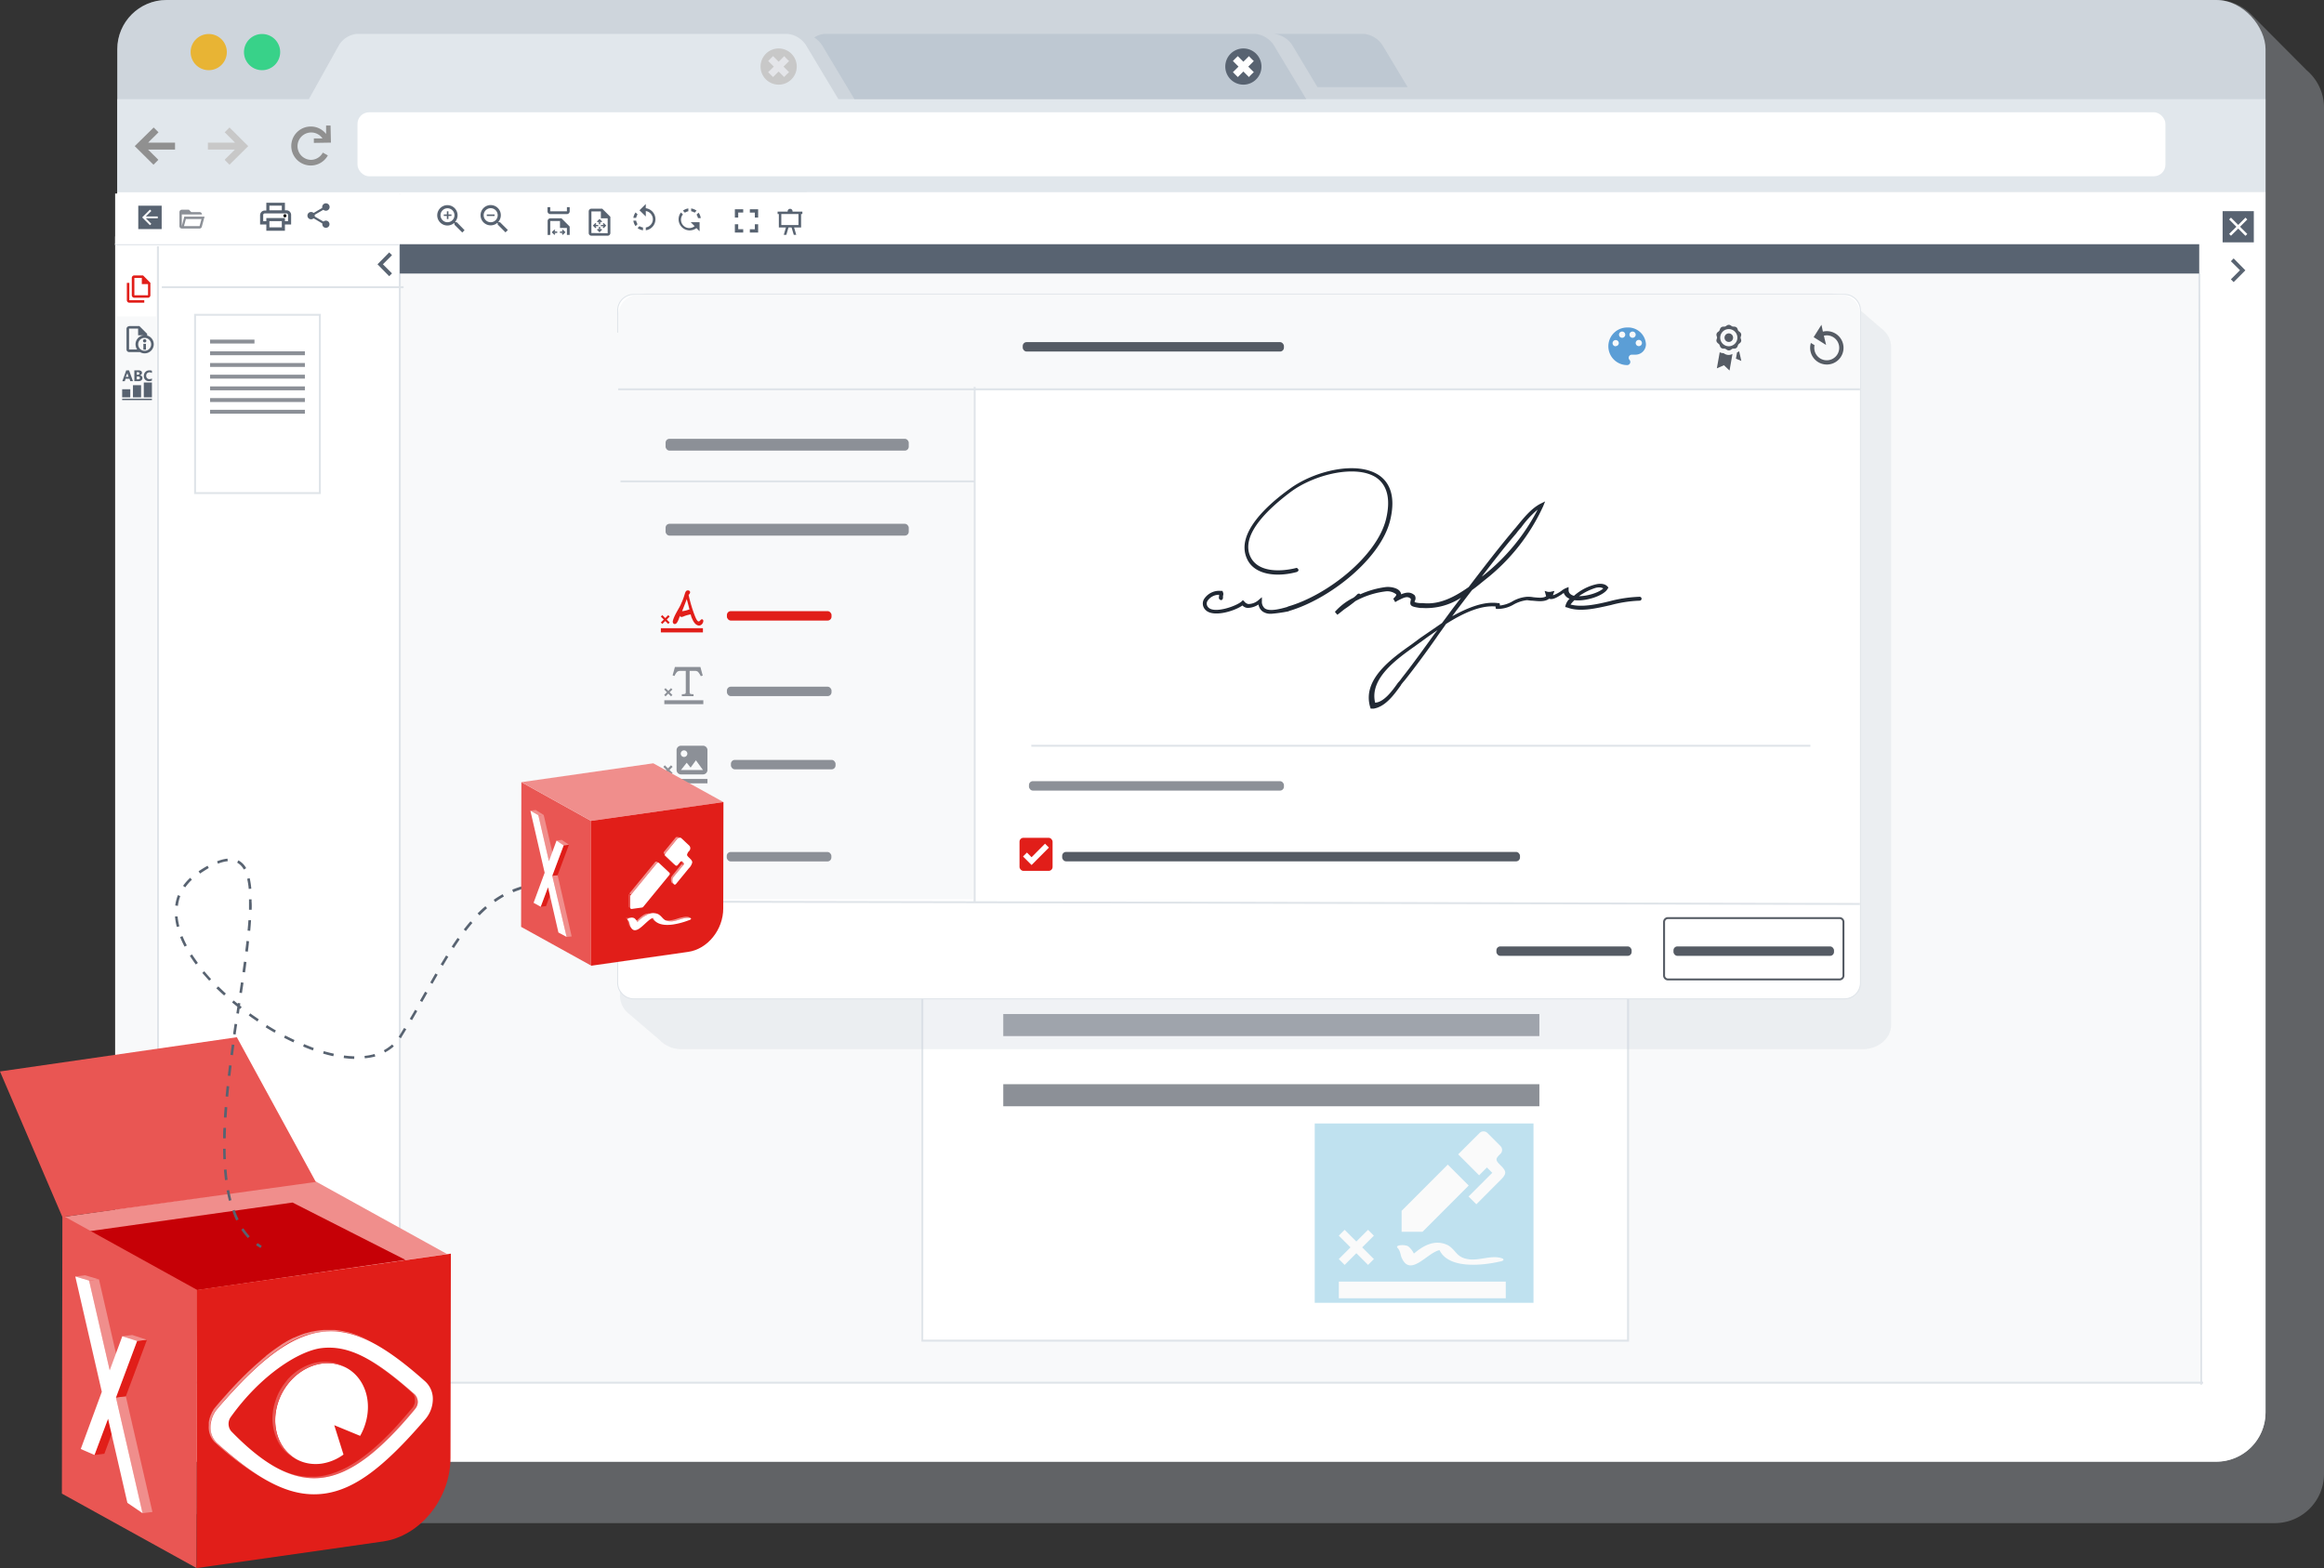 <svg xmlns="http://www.w3.org/2000/svg" xmlns:xlink="http://www.w3.org/1999/xlink" viewBox="0 0 596 402.2"><rect x="0" y="0" width="596" height="402.2" fill="#333333" stroke="none"/><defs><style>.cls-1{fill:none;}.cls-2{isolation:isolate;}.cls-3{opacity:0.3;mix-blend-mode:multiply;}.cls-4{fill:#ced5dc;}.cls-5{fill:#e1e7ec;}.cls-6{fill:#bec8d2;}.cls-7{fill:#909090;}.cls-8{fill:#c8c8c8;}.cls-9{fill:#e8b434;}.cls-10{fill:#38d289;}.cls-11{fill:#fff;}.cls-12{fill:#e4e5e9;}.cls-13{fill:#586371;}.cls-14{fill:#f8f9fa;}.cls-15{fill:#e11e19;}.cls-16{fill:#dfe4e9;}.cls-17{fill:#8c9097;}.cls-18{fill:#bfe1ef;}.cls-19{fill:#fafafa;}.cls-20{fill:#555b64;}.cls-21{fill:#5b9ed6;}.cls-22{fill:#212934;}.cls-23{fill:#f08e8c;}.cls-24{fill:#c60006;}.cls-25{fill:#e95653;}.cls-26{clip-path:url(#clip-path);}.cls-27{fill:#a3a3a3;}.cls-28{fill:#9e9e9e;}.cls-29{clip-path:url(#clip-path-2);}.cls-30{clip-path:url(#clip-path-3);}.cls-31{fill:#858585;}.cls-32{clip-path:url(#clip-path-4);}.cls-33{fill:#df1d18;}</style><clipPath id="clip-path"><path class="cls-1" d="M176.63,235.21l.47.26,0,0-.47-.25Z"></path></clipPath><clipPath id="clip-path-2"><path class="cls-1" d="M168.64,236.71l-.47-.26a2.75,2.75,0,0,1-1.23-1.29l.48.26A2.73,2.73,0,0,0,168.64,236.71Z"></path></clipPath><clipPath id="clip-path-3"><path class="cls-1" d="M174.44,220.65l.48.26.06,0-.47-.25A.18.18,0,0,0,174.44,220.65Z"></path></clipPath><clipPath id="clip-path-4"><path class="cls-1" d="M173.29,222l-.47-.26-.07-.05.47.26Z"></path></clipPath></defs><g class="cls-2"><g id="Layer_2" data-name="Layer 2"><g id="Inhalt"><g class="cls-3"><path class="cls-4" d="M591.54,18h0L577.32,3.7h0A12.6,12.6,0,0,0,568.38,0H42.71A12.63,12.63,0,0,0,30.08,12.63V363.08a12.58,12.58,0,0,0,3.54,8.75h0l.06.06.26.25,13.81,13.68.1.12c.06.07.11.15.17.21l0,0h0a12.6,12.6,0,0,0,9.67,4.52H583.37A12.63,12.63,0,0,0,596,378.07V27.62A12.59,12.59,0,0,0,591.54,18Z"></path></g><rect class="cls-4" x="30.08" width="550.93" height="374.88" rx="12.63"></rect><path class="cls-5" d="M215,25.43,206.77,11.7a6.38,6.38,0,0,0-4.77-3H91.5a6,6,0,0,0-4.64,3L79.21,25.43H30.08V49.29H581V25.43Z"></path><path class="cls-6" d="M210.89,11.7l8.23,13.73H335L326.74,11.7a6.36,6.36,0,0,0-4.77-3H211.47a5.14,5.14,0,0,0-2.66.92A6.6,6.6,0,0,1,210.89,11.7Z"></path><path class="cls-7" d="M34.55,37.48l4.81,4.77L40.6,41c0-.08-2.6-2.56-2.64-2.64h6.93c0-.14,0-1.52,0-1.77H38c0-.08,2.62-2.57,2.65-2.66l-1.24-1.23Z"></path><path class="cls-8" d="M63.66,37.48l-4.81,4.77L57.61,41c0-.08,2.6-2.56,2.64-2.64H53.32c0-.14,0-1.52,0-1.77h6.95c0-.08-2.62-2.57-2.65-2.66l1.24-1.23Z"></path><path class="cls-9" d="M58.17,13.36A4.64,4.64,0,1,0,53.53,18,4.64,4.64,0,0,0,58.17,13.36Z"></path><path class="cls-10" d="M71.85,13.36A4.64,4.64,0,1,0,67.21,18,4.64,4.64,0,0,0,71.85,13.36Z"></path><path class="cls-8" d="M204.33,17.08a4.64,4.64,0,1,0-4.64,4.63A4.64,4.64,0,0,0,204.33,17.08Z"></path><rect class="cls-11" x="91.68" y="28.8" width="463.66" height="16.41" rx="2.98"></rect><path class="cls-12" d="M200.94,17.09l1.43-1.43a16.5,16.5,0,0,1-1.25-1.26c-.26.27-.81.82-1.43,1.43-.61-.61-1.16-1.17-1.43-1.43-.18.18-1.16,1.14-1.25,1.25l1.43,1.43L197,18.51c.18.18,1.15,1.16,1.26,1.25l1.42-1.42,1.42,1.42a16.5,16.5,0,0,1,1.26-1.25Z"></path><path class="cls-13" d="M323.51,17.08a4.64,4.64,0,1,0-4.64,4.63A4.64,4.64,0,0,0,323.51,17.08Z"></path><path class="cls-11" d="M320.12,17.09l1.43-1.43a16.5,16.5,0,0,1-1.25-1.26c-.26.27-.81.82-1.43,1.43-.62-.61-1.16-1.17-1.43-1.43-.19.18-1.17,1.14-1.25,1.25l1.43,1.43-1.43,1.43c.18.18,1.14,1.16,1.26,1.25l1.42-1.42,1.42,1.42a14.86,14.86,0,0,1,1.26-1.25Z"></path><path class="cls-7" d="M79.81,41a3.51,3.51,0,1,1,2.9-5.49c-.56,0-2.18,0-2.22,0l0,1.14,4.38-.07-.1-4.38-1.14,0s0,1.53,0,2.15a5,5,0,0,0-3.9-1.9,5,5,0,1,0,4.35,7.41l-1.29-.72A3.51,3.51,0,0,1,79.81,41Z"></path><path class="cls-11" d="M30.08,49.29v313a12.64,12.64,0,0,0,12.63,12.63H568.38A12.63,12.63,0,0,0,581,362.25v-313Z"></path><path class="cls-6" d="M331.48,11.7l6.38,10.64H361L354.61,11.7a6.39,6.39,0,0,0-4.78-3H326.71A6.39,6.39,0,0,1,331.48,11.7Z"></path><rect class="cls-14" x="102.53" y="62.64" width="461.47" height="292"></rect><rect class="cls-11" x="29.53" y="60.64" width="73" height="294"></rect><rect class="cls-11" x="31.53" y="62.64" width="71" height="11"></rect><path class="cls-13" d="M99.81,70.84l.72-.72L98.2,67.79l2.33-2.34-.72-.71-3,3.05Z"></path><path class="cls-15" d="M37,77.64H33.17a.64.64,0,0,1-.64-.64V72.55h.64V77H37Zm-.31-7H34.44a.64.64,0,0,0-.64.64v4.45a.64.64,0,0,0,.64.64h3.5a.64.64,0,0,0,.63-.64V72.55Zm-2.23,5.09V71.28h1.91v1.59h1.59v2.86Z"></path><rect class="cls-16" x="102.28" y="49.64" width="0.5" height="305"></rect><rect class="cls-16" x="40.25" y="63.16" width="0.5" height="292"></rect><rect class="cls-16" x="29.53" y="354.4" width="535.47" height="0.5"></rect><polygon class="cls-16" points="564.25 355.16 563.78 70.14 564.28 70.14 564.75 355.16 564.25 355.16"></polygon><rect class="cls-14" x="30" y="81.16" width="10.03" height="273.48"></rect><path class="cls-13" d="M32.21,97.14h1l.2.62h.69L33.1,95h-.73l-1,2.77H32Zm.46-1.42a1,1,0,0,0,0-.24c0,.09,0,.17,0,.25l.3.93h-.73Z"></path><path class="cls-13" d="M36.26,97.54a.75.75,0,0,0,.27-.61.62.62,0,0,0-.18-.44.82.82,0,0,0-.47-.22.88.88,0,0,0,.39-.24.64.64,0,0,0,.15-.4.54.54,0,0,0-.24-.47,1.24,1.24,0,0,0-.73-.17h-1v2.77h1.06A1.13,1.13,0,0,0,36.26,97.54Zm-1.19-2.08h.24q.45,0,.45.3a.31.31,0,0,1-.11.26.47.47,0,0,1-.3.1h-.28Zm0,1.84v-.73h.35a.63.63,0,0,1,.35.09.36.36,0,0,1,.11.26.31.31,0,0,1-.12.28.48.48,0,0,1-.33.1Z"></path><path class="cls-13" d="M38.18,97.76a1.75,1.75,0,0,0,.78-.15v-.54a1.33,1.33,0,0,1-.64.17.79.79,0,0,1-.6-.24.91.91,0,0,1-.23-.63.87.87,0,0,1,.24-.63.81.81,0,0,1,.61-.24,1.15,1.15,0,0,1,.62.18v-.59a1.71,1.71,0,0,0-.67-.1,1.36,1.36,0,0,0-1,.41,1.42,1.42,0,0,0-.4,1,1.32,1.32,0,0,0,.35,1A1.28,1.28,0,0,0,38.18,97.76Z"></path><rect class="cls-13" x="31.33" y="102.27" width="7.63" height="0.35"></rect><rect class="cls-13" x="31.33" y="99.84" width="2.08" height="2.08"></rect><rect class="cls-13" x="34.1" y="98.8" width="2.08" height="3.12"></rect><rect class="cls-13" x="36.88" y="98.11" width="2.08" height="3.81"></rect><path class="cls-13" d="M33.1,83.68a.67.67,0,0,0-.66.66v5.3a.67.67,0,0,0,.66.66h2.79a2.32,2.32,0,0,0,2.41-4,2.15,2.15,0,0,0-.56-.24v-.43l-2-2H33.1m0,.66h2.32V86h1.66a2.31,2.31,0,0,0-1.9,3.64H33.1v-5.3m4,2.32a1.66,1.66,0,1,1-1.66,1.65,1.65,1.65,0,0,1,1.66-1.65m-.33,1.53h.66v1.49h-.66Zm.33-1.2a.43.43,0,0,1,0,.86.43.43,0,1,1,0-.86Z"></path><rect class="cls-16" x="29.5" y="62.41" width="73" height="0.5"></rect><rect class="cls-16" x="41.5" y="73.41" width="62" height="0.5"></rect><rect class="cls-11" x="236.55" y="85.35" width="180.97" height="258.53"></rect><path class="cls-16" d="M417.77,344.12H236.3V85.1H417.77Zm-181-.5H417.27V85.6H236.8Z"></path><rect class="cls-17" x="258.29" y="121.3" width="64.34" height="5.66"></rect><rect class="cls-17" x="258.29" y="138.26" width="137.49" height="5.66"></rect><rect class="cls-17" x="258.29" y="155.23" width="137.49" height="5.66"></rect><rect class="cls-17" x="258.29" y="172.19" width="137.49" height="5.66"></rect><rect class="cls-17" x="258.29" y="189.16" width="137.49" height="5.66"></rect><rect class="cls-17" x="258.29" y="206.13" width="137.49" height="5.66"></rect><rect class="cls-17" x="258.29" y="223.09" width="137.49" height="5.66"></rect><rect class="cls-17" x="258.29" y="242.09" width="137.49" height="5.66"></rect><rect class="cls-17" x="257.29" y="260.09" width="137.49" height="5.66"></rect><rect class="cls-17" x="257.29" y="278.09" width="137.49" height="5.66"></rect><rect class="cls-18" x="337.17" y="288.16" width="56.1" height="46"></rect><path class="cls-19" d="M359.42,322.5c2.19,5.28,6.57-1.18,9.75-1.85,2.25,4.72,10.48,4.09,15.65,2.89.61-.09,1.07-.43.49-.75-2.69-1-5.87.63-8.7.19-3.11-.44-3.12-2.25-5.21-3.55-3.46-1.75-6.58.21-8.8,2.11a5.28,5.28,0,0,0-1.31-1.74c-.64-.68-3.64-.53-2.9.25S359.11,321.67,359.42,322.5Z"></path><path class="cls-19" d="M386.16,333H343.35v-4.28h42.81V333m-33.82-10.06-3-3,3-3-1.5-1.5-3,3-3-3-1.5,1.5,3,3-3,3,1.5,1.5,3-3,3,3,1.5-1.5"></path><path class="cls-19" d="M384.79,295.94c-.48.49-1,1-1,1.44s.44.93.9,1.37c.69.72,1.36,1.36,1.33,2.06s-.76,1.43-1.49,2.15l-5.91,5.93-2-2,6.08-6.07-1.37-1.37-2,2-5.37-5.37,5.49-5.48a1.42,1.42,0,0,1,2,0l3.35,3.35a1.41,1.41,0,0,1,0,2m-25.35,14.62,11.84-11.86,5.37,5.37-11.84,11.86h-5.37Z"></path><rect class="cls-11" x="29.53" y="49.64" width="548" height="13"></rect><rect class="cls-13" x="102.53" y="62.64" width="461.47" height="7.52"></rect><path class="cls-13" d="M117.15,57h-.32l-.11-.1a2.61,2.61,0,0,0,.63-1.69,2.61,2.61,0,1,0-.91,2l.11.12v.31l2,2,.59-.6Zm-2.39,0a1.79,1.79,0,1,1,1.79-1.79A1.79,1.79,0,0,1,114.76,57Z"></path><path class="cls-13" d="M115.76,55.39H115v.8h-.4v-.8h-.79V55h.79V54.2h.4V55h.8Z"></path><path class="cls-13" d="M128.24,57h-.32l-.11-.11a2.57,2.57,0,0,0,.63-1.69,2.6,2.6,0,1,0-2.6,2.6,2.56,2.56,0,0,0,1.69-.63l.11.12v.31l2,2,.6-.6Zm-2.4,0a1.8,1.8,0,1,1,1.8-1.8A1.79,1.79,0,0,1,125.84,57Zm-1-2h2v.4h-2Z"></path><polygon class="cls-13" points="142.43 59.13 142.18 58.88 141.49 59.56 142.18 60.25 142.43 60 142.17 59.74 142.9 59.74 142.9 59.7 142.9 59.7 142.9 59.43 142.9 59.38 142.17 59.38 142.43 59.13"></polygon><polygon class="cls-13" points="144.08 60 144.33 60.25 145.02 59.56 144.33 58.88 144.08 59.13 144.34 59.38 143.61 59.38 143.61 59.43 143.61 59.43 143.61 59.7 143.61 59.74 144.34 59.74 144.08 60"></polygon><path class="cls-13" d="M145.39,53.13v1.06h-4.27V53.13h-.71v1.06a.71.71,0,0,0,.71.72h4.27a.71.71,0,0,0,.71-.72V53.13Z"></path><path class="cls-13" d="M141.12,60.25V56.69h2.49v1.78h1.78v1.78h.71V58.11L144,56h-2.85a.7.7,0,0,0-.71.71v3.56Z"></path><path class="cls-13" d="M154.45,53.53h-2.78a.69.69,0,0,0-.69.69v5.55a.69.69,0,0,0,.69.69h4.17a.69.69,0,0,0,.69-.69V55.61Zm-2.78,6.24V54.22h2.43V56h1.74v3.82Z"></path><polygon class="cls-13" points="152.95 57.44 152.7 57.19 152.04 57.86 152.7 58.53 152.95 58.28 152.7 58.03 153.41 58.03 153.41 58 153.41 58 153.41 57.73 153.41 57.69 152.7 57.69 152.95 57.44"></polygon><polygon class="cls-13" points="153.33 58.67 153.09 58.91 153.75 59.58 154.42 58.91 154.18 58.67 153.93 58.91 153.93 58.2 153.89 58.2 153.89 58.2 153.62 58.2 153.58 58.2 153.58 58.91 153.33 58.67"></polygon><polygon class="cls-13" points="154.56 58.28 154.81 58.53 155.47 57.86 154.81 57.19 154.56 57.44 154.81 57.69 154.1 57.69 154.1 57.73 154.1 57.73 154.1 58 154.1 58.03 154.81 58.03 154.56 58.28"></polygon><polygon class="cls-13" points="154.18 57.06 154.42 56.81 153.75 56.15 153.09 56.81 153.33 57.06 153.58 56.81 153.58 57.52 153.62 57.52 153.62 57.52 153.89 57.52 153.93 57.52 153.93 56.81 154.18 57.06"></polygon><path class="cls-13" d="M163.51,55l-.5-.51a2.84,2.84,0,0,0-.58,1.39h.72A2.11,2.11,0,0,1,163.51,55Zm-.36,1.59h-.72A2.84,2.84,0,0,0,163,58l.5-.51A2.06,2.06,0,0,1,163.15,56.59Zm.36,1.9a2.79,2.79,0,0,0,1.39.57v-.72A2.27,2.27,0,0,1,164,58Zm2.1-5.08V52.32L164,53.94l1.62,1.58V54.13a2.13,2.13,0,0,1,0,4.21v.72a2.85,2.85,0,0,0,0-5.65Z"></path><path class="cls-13" d="M179,55.94h.71a2.82,2.82,0,0,0-.57-1.39l-.51.51A2.17,2.17,0,0,1,179,55.94Zm-.87-1.39.51-.51a3,3,0,0,0-1.39-.57v.72A2.13,2.13,0,0,1,178.13,54.55Zm-1.6-1.08a2.86,2.86,0,0,0-1.39.57l.52.52a1.92,1.92,0,0,1,.87-.36Zm2.11,5.07.77.78V57l-2.27,0,1,1a2.13,2.13,0,0,1-3-3l-.51-.51a2.85,2.85,0,0,0,4,4Z"></path><path class="cls-13" d="M189.32,57.51h-.86v2.13h2.14v-.85h-1.28Zm-.86-1.71h.86V54.52h1.28v-.85h-2.14Zm5.12,3H192.3v.85h2.13V57.51h-.85Zm-1.28-5.12v.85h1.28V55.8h.85V53.67Z"></path><path class="cls-13" d="M199.46,54.27H202a.63.63,0,1,1,1.25,0h2.52v.63h-.32v3.45h-1.8l.55,1.89h-.63L203,58.35h-.79l-.55,1.89H201l.55-1.89h-1.81V54.9h-.32v-.63m.95.63v2.82h4.4V54.9Z"></path><g class="cls-3"><path class="cls-4" d="M482.43,84.2h0l-8.19-7.09h0a7.91,7.91,0,0,0-5.14-1.83H166.27c-4,0-7.27,2.81-7.27,6.27V255.45a5.8,5.8,0,0,0,2,4.34h0l0,0,.15.13,7.95,6.78.06.07a.94.94,0,0,0,.1.1v0h0a7.79,7.79,0,0,0,5.57,2.24H477.73c4,0,7.27-2.81,7.27-6.27V89A6,6,0,0,0,482.43,84.2Z"></path></g><rect class="cls-11" x="158.4" y="75.51" width="318.72" height="180.68" rx="4.13"></rect><path class="cls-16" d="M473,75.64a4,4,0,0,1,4,4V252.07a4,4,0,0,1-4,4H162.53a4,4,0,0,1-4-4V79.64a4,4,0,0,1,4-4H473m0-.25H162.53a4.26,4.26,0,0,0-4.25,4.25V252.07a4.26,4.26,0,0,0,4.25,4.25H473a4.26,4.26,0,0,0,4.25-4.25V79.64A4.26,4.26,0,0,0,473,75.39Z"></path><rect class="cls-14" x="158" y="85.33" width="91.56" height="145.31"></rect><path class="cls-14" d="M163.81,75.64H472.09A4.91,4.91,0,0,1,477,80.55V99.86a0,0,0,0,1,0,0H158.53a0,0,0,0,1,0,0V80.92A5.28,5.28,0,0,1,163.81,75.64Z"></path><path class="cls-17" d="M180.37,180.61h-10v-1h10v1m-7.93-2.36-.7-.7.7-.7-.35-.35-.7.7-.71-.7-.35.35.7.7-.7.7.35.36.71-.71.7.71.35-.36m7.18-7.18.6,2.21-.5.15a5.25,5.25,0,0,0-.7-1.1,1.26,1.26,0,0,0-.91-.25h-1.25v5.27c0,.25,0,.5.15.6a2,2,0,0,0,.85.1v.51h-3v-.51a2.08,2.08,0,0,0,.85-.1c.16-.1.16-.35.16-.6v-5.27H174.6a1.49,1.49,0,0,0-.9.2,3.08,3.08,0,0,0-.71,1.1l-.5-.15.6-2.16Z"></path><path class="cls-17" d="M181.43,200.93H170.11V199.8h11.32v1.13m-8.94-2.66-.79-.79.79-.79-.4-.4-.79.79-.79-.79-.4.4.8.79-.8.79.4.4.79-.79.79.79.4-.4m7.81-7h-5.66a1.14,1.14,0,0,0-1.13,1.14v5.09a1.14,1.14,0,0,0,1.13,1.13h5.66a1.14,1.14,0,0,0,1.13-1.13v-5.09a1.14,1.14,0,0,0-1.13-1.14m-5.66,6.23,1.47-1.87,1,1.25,1.36-1.87,1.81,2.49Zm1.64-4.19a.87.87,0,0,1-.85.85.85.85,0,1,1,0-1.7A.87.87,0,0,1,176.28,193.35Z"></path><path class="cls-15" d="M180.27,162.2H169.48v-1.08h10.79v1.08m-8.53-2.54-.37.38-.76-.75-.76.75-.37-.38.75-.75-.75-.76.37-.38.76.76.76-.76.37.38-.75.76.75.75m2.7-1.94c-.16.43-.59,2-1.13,2.27s-.86-.27-.76-.7c.33-1.52,1.84-3.57,2.16-4.54,1-2.05.87-3.13,1.51-3.29s1.14.43.38,1.13a35.28,35.28,0,0,0,1.57,5.29c1.18,3.08,1.35.38,2.1,1.08.43.43-.54,2.38-2,1a3.74,3.74,0,0,1-.7-1.13,4.14,4.14,0,0,1-.43-1.24,7.55,7.55,0,0,0-2,.59C174.6,158.31,174.23,158.21,174.44,157.72Zm2.38-1.4c-.06-.22-.27-1.08-.65-2.49a.6.6,0,0,1,0-.27l-1.25,3.24a2.16,2.16,0,0,1,.54-.11,6.15,6.15,0,0,0,1-.27C176.55,156.37,176.66,156.37,176.82,156.32Z"></path><rect class="cls-17" x="170.69" y="134.35" width="62.36" height="3.03" rx="1"></rect><rect class="cls-17" x="186.42" y="176.13" width="26.83" height="2.42" rx="1"></rect><rect class="cls-17" x="263.88" y="200.36" width="65.39" height="2.42" rx="1"></rect><rect class="cls-17" x="187.45" y="194.91" width="26.83" height="2.42" rx="1"></rect><rect class="cls-17" x="186.38" y="218.53" width="26.83" height="2.42" rx="1"></rect><rect class="cls-17" x="170.69" y="112.55" width="62.36" height="3.03" rx="1"></rect><rect class="cls-20" x="272.4" y="218.51" width="117.41" height="2.42" rx="1"></rect><rect class="cls-20" x="383.76" y="242.75" width="34.68" height="2.42" rx="1"></rect><rect class="cls-20" x="429.17" y="242.75" width="41.17" height="2.42" rx="1"></rect><rect class="cls-20" x="262.28" y="87.75" width="66.99" height="2.42" rx="1"></rect><rect class="cls-15" x="186.42" y="156.75" width="26.83" height="2.42" rx="1"></rect><rect class="cls-15" x="261.46" y="214.89" width="8.48" height="8.48" rx="1"></rect><path class="cls-11" d="M264.55,221.87l-2.19-2.19,1-1,1.19,1.19L268,216.4l1,1Z"></path><rect class="cls-16" x="158.53" y="99.61" width="318.47" height="0.5"></rect><rect class="cls-16" x="318.42" y="73.22" width="0.5" height="316.65" transform="translate(86.51 549.78) rotate(-89.89)"></rect><rect class="cls-16" x="249.7" y="99.25" width="0.5" height="131.99"></rect><rect class="cls-16" x="159.13" y="123.22" width="90.82" height="0.5"></rect><rect class="cls-16" x="264.48" y="191.03" width="199.8" height="0.5"></rect><path class="cls-20" d="M471.76,251.47h-44a1.25,1.25,0,0,1-1.25-1.25V236.48a1.25,1.25,0,0,1,1.25-1.25h44a1.25,1.25,0,0,1,1.25,1.25v13.74A1.25,1.25,0,0,1,471.76,251.47Zm-44-15.74a.75.75,0,0,0-.75.75v13.74a.74.74,0,0,0,.75.75h44a.74.74,0,0,0,.75-.75V236.48a.75.75,0,0,0-.75-.75Z"></path><path class="cls-20" d="M446.5,85.6c-.14-.43-.51-.52-.7-.76s-.14-.63-.5-.89-.72-.13-1-.21-.49-.42-.93-.42-.65.32-.94.42-.64-.06-1,.21-.34.64-.51.89-.55.33-.69.76.12.71.12,1-.28.6-.12,1,.51.52.69.76.15.63.51.89.71.12,1,.21.49.42.94.42.65-.32.93-.42.65.05,1-.21.33-.64.5-.89.55-.34.7-.76-.12-.71-.12-1,.28-.59.12-1m-3.14,3.21a2.2,2.2,0,1,1,2.2-2.2,2.2,2.2,0,0,1-2.2,2.2m1.1-2.2a1.1,1.1,0,1,1-1.1-1.1,1.1,1.1,0,0,1,1.1,1.1m-.16,4.16-.35,2-.4,2.27-1.43-1.36-1.82.79.73-4.12a2.22,2.22,0,0,0,1,.23,2.26,2.26,0,0,0,.74.38,2,2,0,0,0,.55.08,1.93,1.93,0,0,0,.94-.24m2.31,1.77L445.19,92l.28-1.61a1.92,1.92,0,0,0,.47-.25l.07-.06Z"></path><path class="cls-21" d="M417.29,84a4.82,4.82,0,1,0,0,9.64.8.8,0,0,0,.81-.8.79.79,0,0,0-.21-.54.84.84,0,0,1-.21-.53.8.8,0,0,1,.81-.8h.95a2.68,2.68,0,0,0,2.67-2.68A4.57,4.57,0,0,0,417.29,84Zm-2.94,4.82a.8.8,0,1,1,.8-.8A.8.8,0,0,1,414.35,88.78ZM416,86.64a.8.8,0,1,1,0-1.6.8.8,0,1,1,0,1.6Zm2.67,0a.8.8,0,1,1,.81-.8A.8.8,0,0,1,418.63,86.64Zm1.61,2.14a.8.8,0,1,1,.8-.8A.8.8,0,0,1,420.24,88.78Z"></path><path class="cls-20" d="M467.49,85.06a4.28,4.28,0,1,1-3.08,2.9l.94.58a3.2,3.2,0,1,0,4.81-2.05,3.15,3.15,0,0,0-2.42-.38l.57,2.37-3.19-2,2-3.18Z"></path><path class="cls-1" d="M237.71,198.14h29.06V227.2H237.71Z"></path><path class="cls-22" d="M326,157.42a3.43,3.43,0,0,1-2.25-.62,2.73,2.73,0,0,1-1-1.75,5.34,5.34,0,0,1-2.75.88,2,2,0,0,1-1.37-.63c-2.12,1.5-7.61,3.12-9.48,1.13a2.26,2.26,0,0,1-.38-2.75,4.62,4.62,0,0,1,4.37-2.12h.37l.13.37a1.11,1.11,0,0,1,0,.88v.5a.68.68,0,0,1-.38.62.67.67,0,0,1-.62-.37c-.13-.25,0-.5,0-.75v-.25a3.49,3.49,0,0,0-3,1.62,1.34,1.34,0,0,0,.25,1.62c1.5,1.62,7-.25,8.49-1.5l.37-.37.38.37a1.71,1.71,0,0,0,1,.63,4,4,0,0,0,2.74-1.12l.75-.63v1a2.18,2.18,0,0,0,.75,1.87c1.25.88,4,.13,5.74-.37l.25-.13c10-2.87,22.71-12.85,25.08-22.33,1.25-5.12.37-8.74-2.5-10.73-5.11-3.37-15.72-.88-21.83,3.61-5,3.75-13.11,10.74-10.48,16.6,2,4.37,8.23,3.87,11.72,3,.25-.12.5.13.63.38s-.13.5-.38.62c-5,1.38-11,.88-12.85-3.49-2.87-6.49,5.49-13.85,10.86-17.72,6.36-4.74,17.34-7.36,23-3.62,2.24,1.5,4.61,4.74,2.87,11.73-2.5,9.86-15.6,20.09-25.83,23.09l-.25.12a39.61,39.61,0,0,1-4.37.62m33.19,18.35a11.62,11.62,0,0,1,1-1.25c2.87-3.62,5.62-7.36,8.24-11.11.75-1.12,1.62-2.24,2.37-3.37,4.12-2.62,8.73-4.86,12.73-4.49v.38l.12.25h.37a8.17,8.17,0,0,0,4.12-1.13,9,9,0,0,1,3.37-1.12c.38,0,.87.13,1.5.13,1.37.12,3.12.37,4.24-.5,1,.37,2.25-.5,3.25-1.13.12-.12.37-.25.49-.37a2.55,2.55,0,0,0,1.5,1.5,3.87,3.87,0,0,0-1,1.62l-.12.5.5.12c3.24,1.25,7.36.25,11.23-.62a32.61,32.61,0,0,1,7.36-1.12.5.5,0,0,0,0-1,34.25,34.25,0,0,0-7.61,1.12c-3.49.87-7.24,1.62-10.11.87a8.4,8.4,0,0,1,1-1.12c2.87.37,7.49-1.12,8.49-2.87l.24-.37-.24-.25c-.63-.75-1.88-.88-3.25-.5a13.08,13.08,0,0,0-5.36,2.87h0c-1.38-.38-1.38-1.25-1.38-1.5v-.75l-.62.25a4.88,4.88,0,0,0-1.25.75,8.7,8.7,0,0,1-2.12,1.12v-.12l.37-1-1.12.25H397l-.87-.25.25.87c0,.13.12.38.12.5-.75.5-1.87.38-3.24.25a8,8,0,0,0-1.62-.12,8.85,8.85,0,0,0-3.87,1.24,8.25,8.25,0,0,1-3.12,1v-.37l-.13-.25h-.37c-3.74-.5-7.86,1.25-11.73,3.37.37-.5.75-1,1-1.37,1.37-1.75,2.74-3.62,4.12-5.37,1.24-.87,2.37-1.87,3.49-2.75a50.73,50.73,0,0,0,14.72-18.71l.5-1.25-1.24.62c-2.38,1.25-4.25,3.62-6,5.74-.38.5-.88,1-1.25,1.5-3.87,4.62-7.49,9.36-11.11,14.1-3.37,2.37-7.36,4.62-11.73,4.12h-.62a4.8,4.8,0,0,1-1.5-.25.73.73,0,0,1,.13-.5,1.39,1.39,0,0,0-.13-1.25c-1.12-1-2.24-.75-3.49-.25a.74.74,0,0,0-.13-.5c-.5-1.12-2.49-1.49-3.74-1.37a22.93,22.93,0,0,0-6.61,1.87c-.13-.25-.5-.25-.75,0s-.63.63-1,.88a15.61,15.61,0,0,0-4.74,3.62l.62.74c.75-.5,1.37-1.12,2.12-1.62s1.75-1.25,2.5-1.87a21.54,21.54,0,0,1,7.73-2.5,3.65,3.65,0,0,1,2.75.75c.12.25-.25.63-.75,1.13l.5.87.62-.37c1.75-.88,2.5-1.25,3.37-.5v.37c-.12.5-.25,1,.13,1.37s1.5.5,2.24.63h.5a16.35,16.35,0,0,0,10-2.62c-.75,1-1.63,2.12-2.37,3.12s-1.63,2.24-2.5,3.37l-5.62,3.86L362,165.29c-5.12,3.61-12.73,9-10.61,16.09l.13.38h.75c3.11-.5,5.36-3.75,7-6m8.49-13c-2.62,3.62-5.37,7.49-8.24,11.11a8.37,8.37,0,0,1-1,1.24c-1.49,2.12-3.61,5-5.86,5.12-1.5-6.24,5.61-11.23,10.36-14.6l2.24-1.62c1-.75,2.12-1.5,3.37-2.37-.25.37-.62.75-.87,1.12m43.42-11.85c-1,1-3.87,2-6.24,2a15.23,15.23,0,0,1,4.25-2.12,3.54,3.54,0,0,1,1.12-.12,2.21,2.21,0,0,1,.87.25m-30.69-3.37c-.13.12-.38.25-.5.37,2.87-3.74,5.74-7.49,8.86-11.1a12.61,12.61,0,0,1,1.24-1.5,24.88,24.88,0,0,1,4.25-4.62,51.91,51.91,0,0,1-13.85,16.85"></path><path class="cls-13" d="M35.46,52.76h6v6h-6Z"></path><path class="cls-11" d="M40.46,55.51H37.41l1.4-1.4-.35-.35-2,2,2,2,.35-.35L37.41,56h3.05Z"></path><path class="cls-17" d="M47.26,55.55,46.63,58v-3h5.16a.6.6,0,0,0-.61-.6H49.06l-.61-.61H46.63a.61.61,0,0,0-.61.61V58a.61.61,0,0,0,.61.61h4.55a.59.59,0,0,0,.58-.46l.7-2.58h-5.2M51.18,58h-4l.49-1.82h4Z"></path><path class="cls-13" d="M73.47,53.94h-.4V52H68.3v2h-.4a1.2,1.2,0,0,0-1.2,1.2v2.38h1.6v1.6h4.77v-1.6h1.59V55.14A1.19,1.19,0,0,0,73.47,53.94Zm-4.38-1.19h3.18v1.19H69.09Zm3.18,4.77v.8H69.09V56.73h3.18Zm.8-.79v-.8H68.3v.8h-.8V55.14a.4.4,0,0,1,.4-.4h5.57a.4.4,0,0,1,.4.4v1.59Z"></path><circle cx="73.07" cy="55.34" r="0.4"></circle><path class="cls-13" d="M83.57,56.59a1,1,0,0,0-.62.24l-2.24-1.3a.83.83,0,0,0,0-.22.78.78,0,0,0,0-.22l2.22-1.29a1,1,0,0,0,.64.25.95.95,0,1,0-.94-.94,1.8,1.8,0,0,0,0,.22l-2.21,1.29a.94.94,0,1,0-.64,1.63,1,1,0,0,0,.64-.25l2.24,1.31a.64.64,0,0,0,0,.2.92.92,0,1,0,.92-.92Z"></path><path class="cls-13" d="M572.83,72.36l-.71-.72,2.33-2.33L572.12,67l.71-.72,3,3.06Z"></path><g id="Bounding_Boxes" data-name="Bounding Boxes"><path class="cls-13" d="M570,54.16h8v8h-8Z"></path></g><g id="Outline"><path class="cls-11" d="M576.33,56.29l-.47-.47L574,57.69l-1.86-1.87-.47.47,1.86,1.87L571.67,60l.47.47L574,58.63l1.86,1.86.47-.47-1.86-1.86Z"></path></g><polygon class="cls-23" points="114.65 321.65 50.84 330.77 16 312.16 80.77 302.92 114.65 321.65"></polygon><polygon class="cls-24" points="104 323.16 49.23 331.1 21.24 316.03 75.02 308.44 104 323.16"></polygon><g class="cls-2"><polygon class="cls-25" points="50.55 330.85 50.52 347.66 50.42 402.2 15.87 383.1 15.97 328.56 16 311.74 50.55 330.85"></polygon><polygon class="cls-25" points="60.74 266.04 0 274.82 16 312.16 81 303.16 60.74 266.04"></polygon><path class="cls-15" d="M115.63,321.55l-.1,52.39c0,10.48-7.78,20.07-17.33,21.44L50.42,402.2l.09-54.54,0-16.81Z"></path></g><g class="cls-2"><path class="cls-1" d="M93.33,348l.68.37a70.35,70.35,0,0,1,12.39,9.27l-.68-.37A70.35,70.35,0,0,0,93.33,348Z"></path><path class="cls-25" d="M107.1,359h0a3,3,0,0,0-.12-.43l-.06-.12a1.59,1.59,0,0,0-.15-.29l-.07-.11a1.83,1.83,0,0,0-.3-.32A70.35,70.35,0,0,0,94,348.41l-.68-.37a70.35,70.35,0,0,1,12.39,9.27,1.47,1.47,0,0,1,.29.32.41.41,0,0,1,.07.11,2.69,2.69,0,0,1,.16.29.61.61,0,0,1,.05.12,2.11,2.11,0,0,1,.12.43h0c0,.16,0,.31,0,.47s0,.1,0,.14a2.19,2.19,0,0,1,0,.36s0,.09,0,.14a2.64,2.64,0,0,1-.13.46h0a2.77,2.77,0,0,1-.22.46.41.41,0,0,1,0,.09,3.69,3.69,0,0,1-.29.4c-.5.6-1,1.18-1.49,1.75l-.45.52c-.31.36-.62.72-.93,1.06l-.87,1-.76.82-.85.9-.75.77-.84.83-.72.71-.84.78-.75.69-.45.39-.94.8-.44.36-1.09.86-.25.19c-.44.33-.88.64-1.31.94l-.32.21c-.33.23-.66.44-1,.64l-.4.25c-.34.2-.68.4-1,.58l-.26.15c-.41.22-.82.42-1.23.61s-.55.24-.82.35l-.6.26c-.29.11-.57.2-.86.29l-.55.2-.94.25c-.16,0-.31.08-.47.12-.46.1-.93.19-1.4.25a12.33,12.33,0,0,1-1.35.13l-.19,0c-.43,0-.86,0-1.29,0h-.23c-.43,0-.86-.05-1.29-.1l-.2,0c-.45-.06-.9-.13-1.35-.23h0c-.42-.09-.85-.2-1.27-.32l-.35-.1c-.44-.14-.88-.28-1.32-.45l-.13-.06c-.41-.15-.82-.33-1.22-.51l-.37-.17c-.44-.21-.89-.43-1.33-.67l.68.37,1,.51.34.16.37.17c.41.19.82.36,1.22.52l.13.05c.44.17.88.31,1.32.45l.35.1.44.13.84.19h0c.45.09.9.16,1.35.22l.19,0c.43.05.86.08,1.29.1H80c.43,0,.86,0,1.28,0h.2c.45,0,.9-.07,1.35-.13s.93-.16,1.4-.26l.47-.12.93-.25.56-.2c.29-.09.57-.18.85-.29l.6-.26c.28-.11.55-.22.82-.35l.11,0c.37-.18.75-.37,1.12-.57l.26-.14,1-.59.39-.24,1-.64.32-.21.12-.09c.4-.27.8-.56,1.19-.86l.25-.19c.36-.27.73-.56,1.09-.85l.44-.37c.32-.26.63-.52,1-.8l.44-.39.26-.22.5-.47.83-.78.73-.71.84-.83c.25-.25.49-.51.74-.77s.57-.59.85-.89.51-.55.76-.83l.87-.95.35-.39.59-.68c.15-.17.29-.34.45-.51.49-.57,1-1.16,1.48-1.76h0a2.43,2.43,0,0,0,.2-.25,1,1,0,0,0,.08-.14l.06-.09,0-.06a3.29,3.29,0,0,0,.17-.39h0a3.45,3.45,0,0,0,.12-.46.68.68,0,0,0,0-.14c0-.12,0-.24,0-.35v-.15A2.38,2.38,0,0,0,107.1,359Z"></path><path class="cls-11" d="M82.48,349.76a10.82,10.82,0,0,1,2.48-.07c6.42.57,10.51,6.8,9.13,13.92a15.46,15.46,0,0,1-1.73,4.68l-6.64-2.74,2.37,7.53a12.7,12.7,0,0,1-5.63,2.33,10.82,10.82,0,0,1-2.48.06c-6.42-.56-10.5-6.79-9.13-13.92C72.05,355.36,77,350.53,82.48,349.76Z"></path><path class="cls-25" d="M86.21,349.89l.6.14.49.16a3.75,3.75,0,0,1,.47.17l.46.19c.21.1.42.19.62.3l-.68-.37-.35-.18c-.09-.05-.19-.08-.28-.12l-.45-.2-.48-.17-.48-.15-.19-.06-.41-.09-.29-.06c-.32-.06-.63-.1-1-.13a10.82,10.82,0,0,0-2.48.06l-1,.18-.31.09c-.21.05-.43.11-.64.18s-.23.08-.35.12l-.58.21-.36.16-.25.11-.25.12-.52.28-.44.25-.5.32-.24.15-.22.16-.31.23-.5.41-.29.24-.12.1c-.17.16-.34.31-.5.48l-.1.1c-.21.21-.42.42-.61.65l0,.05c-.33.38-.63.77-.93,1.18a.87.87,0,0,1-.09.11l-.26.4c-.06.09-.12.18-.17.27-.19.29-.36.59-.53.89h0l-.09.17c-.14.27-.28.55-.4.83-.06.12-.1.25-.15.37s-.18.41-.26.62a.43.43,0,0,1,0,.05c-.09.25-.17.51-.25.76l-.12.38c-.1.38-.2.77-.27,1.17a13,13,0,0,0,1.07,8.44,10.11,10.11,0,0,0,4.17,4.32l.68.37c-4.07-2.21-6.31-7.21-5.24-12.76.08-.39.17-.78.28-1.17,0-.13.08-.25.12-.38s.15-.51.24-.75.18-.46.27-.68l.15-.37q.2-.42.42-.84l.07-.16c.17-.31.35-.6.53-.9l.18-.27.35-.51a13.26,13.26,0,0,1,.93-1.17c.21-.25.43-.48.65-.71l.11-.1.61-.58.29-.24.51-.41.31-.23.46-.31.5-.32c.14-.09.29-.17.44-.25a5.12,5.12,0,0,1,.52-.27c.16-.09.33-.16.49-.24l.37-.15.57-.22.36-.12c.21-.07.42-.13.64-.18l.3-.08a8.1,8.1,0,0,1,1-.18,10.82,10.82,0,0,1,2.48-.07c.33,0,.65.08,1,.13Z"></path><path class="cls-23" d="M84.51,341.51h1.18l.49,0,.36,0,.48,0,.36.05.49.07.36.06.49.09.37.08.5.12.34.08,1.07.31.2.07.93.32.27.11q.55.21,1.11.45l.16.07c.33.15.66.3,1,.47l.3.14c.37.19.75.38,1.13.59h0l-.68-.37c-.38-.21-.76-.4-1.14-.59l-.13-.07-.17-.08-1-.46-.16-.07-1.11-.46-.28-.1-.92-.32-.21-.07c-.35-.11-.71-.22-1.06-.31l-.1,0-.25-.06-.49-.11-.38-.08-.48-.09-.37-.07-.48-.06-.37-.05-.48-.05-.36,0-.48,0H83.82l-.55,0H83l-.82.08-.56.07c-.51.07-1,.16-1.52.27l-.08,0c-.48.11-1,.24-1.45.39l-.13,0c-.47.14-.94.31-1.42.49l-.16.07q-.7.27-1.41.6l-.09,0-.13.06-1,.51h0c-.34.18-.69.37-1,.57l-.25.15c-.35.2-.7.41-1,.64l0,0-1,.68a1.7,1.7,0,0,0-.14.1l-.12.08c-.38.26-.76.54-1.14.82l-.16.12-1.08.84L68,348c-.39.31-.78.63-1.18,1l-.25.22c-.41.34-.82.7-1.23,1.07h0l-.09.08-.83.77-.33.3-.63.6-.37.37-.6.58-.39.39-.6.61-.4.4c-.2.22-.41.43-.62.65s-.25.27-.38.41-.47.49-.71.75l-.31.33-1,1.13-.16.18-.9,1-.07.09-.13.14c-.56.64-1.13,1.29-1.7,2a5.56,5.56,0,0,0-.42.54l0,0,0,.09a6.53,6.53,0,0,0-.35.56l-.06.09a.42.42,0,0,1,0,.1,6.66,6.66,0,0,0-.37.82v0c0,.11-.07.21-.1.31a2.58,2.58,0,0,0-.08.26c0,.12-.06.24-.08.36l-.06.24-.06.41,0,.21c0,.21,0,.41,0,.62A5.46,5.46,0,0,0,55,369.84a72.54,72.54,0,0,0,13.15,9.75l.68.37a72.75,72.75,0,0,1-13.15-9.75A5.48,5.48,0,0,1,54,366c0-.2,0-.41,0-.62l0-.21c0-.13,0-.27.05-.4l.06-.25c0-.12.05-.24.08-.36a2.41,2.41,0,0,0,.08-.25c0-.11.07-.23.11-.33a7.81,7.81,0,0,1,.38-.83,1.74,1.74,0,0,1,.1-.19,6.42,6.42,0,0,1,.34-.56l.07-.11c.14-.19.27-.37.42-.54.58-.67,1.15-1.33,1.71-2a2.2,2.2,0,0,1,.2-.23c.3-.35.6-.68.9-1l.15-.17c.35-.39.69-.77,1-1.14l.3-.32.72-.77.37-.39.63-.66.39-.4.61-.61.39-.39.6-.58c.12-.12.24-.25.37-.36l.63-.61.32-.29.85-.79.08-.07c.42-.38.83-.73,1.24-1.08l.25-.22c.39-.33.79-.66,1.18-1l.19-.16,1.09-.84.16-.12,1.13-.82.26-.17c.34-.24.69-.47,1-.69l0,0c.35-.23.69-.44,1-.64l.25-.15c.7-.4,1.38-.76,2.06-1.08l.21-.11q.72-.33,1.41-.6l.17-.07c.47-.18.94-.34,1.41-.49l.14,0q.72-.22,1.44-.39l.08,0c.51-.11,1-.2,1.52-.27l.56-.07c.28,0,.55-.06.83-.07l.28,0Z"></path><path class="cls-11" d="M109.05,354.33A6.06,6.06,0,0,1,111,359,8,8,0,0,1,109,364.1c-10.64,12.4-18.15,17.94-25.81,19-8.15,1.09-16.11-2.75-27.49-12.91A5.48,5.48,0,0,1,54,366a7.22,7.22,0,0,1,1.75-4.65c10.84-12.68,18.83-18.62,26.56-19.7l.56-.07C90.44,340.78,98,344.46,109.05,354.33Zm-2.66,7.15a2.78,2.78,0,0,0,0-3.8c-10.53-9.36-17.1-12.76-24.11-11.88-5.7.8-15.37,6.85-23.06,17.6a3,3,0,0,0,.07,3.7C67.94,376,75.31,380,82.81,379c7.3-1,14.73-6.83,23.58-17.5"></path></g><g class="cls-2"><polygon class="cls-23" points="19.31 327.41 21.84 327.1 25.38 328.15 22.85 328.46 19.31 327.41"></polygon><polygon class="cls-15" points="27.71 363.9 30.23 363.58 26.76 372.88 24.23 373.19 27.71 363.9"></polygon><polygon class="cls-23" points="22.85 328.46 25.38 328.15 30.67 351.18 28.14 351.49 22.85 328.46"></polygon><polygon class="cls-23" points="29.74 358.45 32.27 358.14 39.09 387.81 36.56 388.12 29.74 358.45"></polygon><polygon class="cls-15" points="35.16 343.95 37.69 343.64 32.27 358.14 29.74 358.45 35.16 343.95"></polygon><polygon class="cls-23" points="31.37 342.73 33.9 342.42 37.69 343.64 35.16 343.95 31.37 342.73"></polygon><polygon class="cls-11" points="22.85 328.46 28.14 351.49 31.37 342.73 35.16 343.95 29.74 358.45 36.56 388.12 32.67 385.47 27.71 363.9 24.23 373.19 20.71 371.66 26.11 356.99 19.31 327.41 22.85 328.46"></polygon></g><path class="cls-13" d="M136.7,227.41l-.12-.66c.44-.07.88-.14,1.33-.19l.08.65C137.55,227.27,137.12,227.33,136.7,227.41Z"></path><path class="cls-13" d="M63.57,317.55a15.83,15.83,0,0,1-1.7-2.14l.55-.37a16.06,16.06,0,0,0,1.63,2.06Zm-3-4.5a23.05,23.05,0,0,1-1-2.51l.63-.22a22.6,22.6,0,0,0,1,2.44ZM58.71,308c-.22-.83-.41-1.72-.58-2.64l.65-.12c.17.9.36,1.78.57,2.59Zm-1-5.3c-.11-.87-.2-1.77-.28-2.68l.67-.06c.07.91.16,1.8.27,2.65Zm-.44-5.37c0-.88-.05-1.78-.06-2.69h.66c0,.9,0,1.79.07,2.66Zm.61-5.36-.66,0c0-.88,0-1.78.08-2.68l.66,0C57.94,290.14,57.91,291,57.89,291.92Zm.22-5.34-.66,0c0-.89.12-1.78.19-2.68l.66.05C58.23,284.8,58.17,285.69,58.11,286.58Zm.42-5.34-.66-.06c.08-.88.17-1.77.26-2.67l.66.07C58.7,279.47,58.61,280.36,58.53,281.24Zm.56-5.32-.66-.07c.1-.89.21-1.78.32-2.67l.66.08C59.3,274.15,59.19,275,59.09,275.92Zm31.76-4.37c-.87,0-1.77-.1-2.7-.22l.09-.66a24.46,24.46,0,0,0,2.63.21Zm2.72-.11-.07-.66a14.45,14.45,0,0,0,2.57-.49l.19.64A15.83,15.83,0,0,1,93.57,271.44Zm-8.08-.58c-.86-.18-1.74-.41-2.62-.67l.18-.63c.87.25,1.73.47,2.58.65Zm-25.73-.26-.66-.09c.11-.88.24-1.77.36-2.65l.66.09C60,268.83,59.87,269.72,59.76,270.6Zm39-.69-.31-.58a11.37,11.37,0,0,0,2.12-1.49l.44.49A11.22,11.22,0,0,1,98.8,269.91Zm-18.5-.54c-.83-.3-1.68-.62-2.52-1l.25-.62q1.26.53,2.49,1Zm-5-2.06c-.79-.37-1.61-.77-2.41-1.19l.3-.59c.8.41,1.61.81,2.39,1.18Zm27.54-1.07-.55-.37.24-.37,1.15-1.89.57.34c-.38.63-.76,1.26-1.16,1.9C103,266,102.94,266.11,102.85,266.24Zm-42.36-.94-.65-.1c.12-.88.25-1.76.38-2.64l.66.09Zm10-.48c-.77-.44-1.55-.9-2.31-1.37l.35-.57c.76.47,1.52.93,2.29,1.37ZM66,262c-.74-.5-1.48-1-2.21-1.54l.39-.54c.72.53,1.45,1,2.19,1.53Zm39.67-.34-.58-.33c.46-.78.91-1.55,1.35-2.32l.57.33ZM61.28,260l-.66-.1.25-1.67-1.36-1.12.43-.5c.34.29.69.58,1.05.86l0-.22.65.1-.09.6.43.34-.41.52-.13-.1Zm47-3-.58-.33,1.31-2.31.3.15.28.18Zm-50.81-1.66c-.67-.61-1.33-1.23-2-1.86L56,253c.62.62,1.27,1.24,1.93,1.84Zm4.58-.63-.65-.09.39-2.66.66.1Zm48.86-2.37-.57-.33c.44-.79.88-1.56,1.32-2.33l.58.33Zm-57.26-.8c-.61-.67-1.21-1.35-1.77-2l.51-.42c.55.67,1.14,1.34,1.75,2Zm9.18-2.13-.65-.1c.12-.89.25-1.78.37-2.65l.65.09C63.1,247.61,63,248.5,62.85,249.4Zm50.76-1.71-.58-.34,1.39-2.29.57.34C114.52,246.15,114.07,246.92,113.61,247.69Zm-63.38-.32c-.55-.75-1.06-1.5-1.52-2.23l.56-.35c.45.71,1,1.45,1.5,2.19Zm13.34-3.29-.66-.08c.12-.9.23-1.79.32-2.66l.66.08C63.79,242.29,63.69,243.18,63.57,244.08Zm52.85-.93-.56-.36c.5-.77,1-1.51,1.51-2.23l.54.38C117.41,241.66,116.91,242.39,116.42,243.15Zm-69.07-.35c-.43-.83-.82-1.66-1.14-2.46l.62-.24a24.07,24.07,0,0,0,1.11,2.39Zm72.14-4-.53-.41c.57-.74,1.14-1.44,1.71-2.09l.5.43Q120.33,237.71,119.49,238.8Zm-55.32-.06-.66-.06c.09-.91.16-1.8.22-2.66l.67,0C64.33,236.93,64.26,237.82,64.17,238.74Zm-18.81-1a16.65,16.65,0,0,1-.46-2.69l.66,0A16.39,16.39,0,0,0,46,237.6Zm77.61-3-.47-.47c.65-.65,1.31-1.27,2-1.84l.43.51C124.26,233.55,123.61,234.15,123,234.79Zm-58.43-1.41-.66,0c0-.71,0-1.4,0-2.07v-.59h.66v.6C64.58,232,64.57,232.65,64.54,233.38Zm-18.92-1-.66-.09a11.3,11.3,0,0,1,.68-2.66l.62.24A10.06,10.06,0,0,0,45.62,232.42Zm81.39-1-.38-.55a26.51,26.51,0,0,1,2.3-1.43l.32.59A21.86,21.86,0,0,0,127,231.38Zm4.62-2.53-.25-.61a23.4,23.4,0,0,1,2.56-.89l.18.64C133.27,228.24,132.43,228.53,131.63,228.85ZM63.79,228a19.29,19.29,0,0,0-.4-2.6l.65-.15a20.69,20.69,0,0,1,.41,2.69Zm-16.3-.41-.54-.38a12.93,12.93,0,0,1,1.82-2.06l.45.49A12.54,12.54,0,0,0,47.49,227.63Zm3.8-3.56-.37-.55c.8-.54,1.57-1,2.3-1.42l.32.58C52.83,223.07,52.08,223.54,51.29,224.07Zm11.23-1a4.14,4.14,0,0,0-1.7-1.76l.31-.59a4.78,4.78,0,0,1,2,2Zm-6.61-1.49-.24-.62a10,10,0,0,1,2.67-.69l.07.66A9.26,9.26,0,0,0,55.91,221.53Z"></path><path class="cls-13" d="M66.8,320.11c-.39-.22-.78-.47-1.15-.73l.39-.54c.35.25.72.48,1.09.7Z"></path><g class="cls-2"><polygon class="cls-25" points="151.6 210.56 151.6 219.3 151.6 247.67 133.64 237.73 133.69 209.37 133.71 200.62 151.6 210.56"></polygon><polygon class="cls-23" points="185.51 205.72 151.6 210.56 133.71 200.62 167.54 195.78 185.51 205.72"></polygon><path class="cls-15" d="M185.53,205.72,185.48,233c0,5.45-4,10.44-9,11.15l-24.87,3.55V210.55Z"></path></g><g class="cls-2"><path class="cls-23" d="M176.59,235.2a3.07,3.07,0,0,0-1.21,0,12.37,12.37,0,0,0-1.67.42,9.62,9.62,0,0,1-1.66.42,3.81,3.81,0,0,1-.66.05l-.4,0-.12,0-.22,0-.26-.08,0,0a1,1,0,0,1-.21-.1l.47.26.07,0,.14.06.05,0,.23.07h0l.23,0,.11,0,.4,0a3.66,3.66,0,0,0,.66,0,10.47,10.47,0,0,0,1.67-.42,10.47,10.47,0,0,1,1.67-.42,3.22,3.22,0,0,1,1.2,0Z"></path><g class="cls-2"><g class="cls-26"><g class="cls-2"><path class="cls-27" d="M177.06,235.45l-.47-.25h0l.47.26h0"></path><path class="cls-28" d="M177.08,235.46l-.47-.26h0l.47.26h0"></path></g></g></g><g class="cls-2"><g class="cls-29"><g class="cls-2"><path class="cls-25" d="M168.64,236.71l-.47-.26a2.75,2.75,0,0,1-1.23-1.29l.48.26a2.73,2.73,0,0,0,1.22,1.29"></path></g></g></g><path class="cls-23" d="M164.28,235.77l0,0,.39-.34,0,0c.13-.11.27-.21.41-.31l0,0c.11-.08.23-.15.35-.22l0,0c.12-.07.24-.14.37-.2l.09,0,.15-.06.11,0,.16-.06.11,0,.18-.05.09,0,.28,0,.36,0H168l.35.07h0a3.31,3.31,0,0,1,.41.14l-.47-.26a3.24,3.24,0,0,0-.41-.13h0l-.34-.07H167a2.19,2.19,0,0,0-.36,0l-.27,0-.09,0-.19.05-.1,0-.16,0-.11.05-.16.06-.05,0,0,0-.37.19,0,0-.36.23h0l-.42.31,0,0-.4.34h0c-.14.12-.27.25-.4.38h0l-.38.39h0l.47.26.38-.39,0,0Z"></path><path class="cls-25" d="M161.59,237.44c-.19-.51-.17-1.05-.62-1.5a.24.24,0,0,1-.06-.09v-.09a.22.22,0,0,1,.05-.08h0a.31.31,0,0,1,.09-.07l0,0,.07,0,.05,0,.1,0,.05,0,.12,0h0a.57.57,0,0,1,.18,0,1.6,1.6,0,0,1,.23,0h.3l.16,0h0l.17.06-.47-.26h0l-.14,0h-.05l-.16,0h-.3l-.24,0-.17,0H161l-.11,0-.06,0-.09,0-.05,0h0l-.06,0-.05,0h0l-.05,0,0,0h0l0,0v0h0s0,0,0,.06v0a.24.24,0,0,0,.06.09c.45.45.43,1,.62,1.5a1.91,1.91,0,0,0,.76,1l.48.26A1.91,1.91,0,0,1,161.59,237.44Z"></path><path class="cls-11" d="M167.11,234.24a3.15,3.15,0,0,1,1.64.21c1.25.66,1.25,1.83,3.11,1.85a3.66,3.66,0,0,0,.66,0,10.47,10.47,0,0,0,1.67-.42,10.47,10.47,0,0,1,1.67-.42,3.22,3.22,0,0,1,1.2,0c.35.16.08.42-.29.53a19.47,19.47,0,0,1-4.19,1.14c-2.23.31-4.35,0-5.16-1.7-1.36.5-3.09,3-4.44,3.15-.54.08-1-.21-1.39-1.13-.19-.51-.17-1.05-.62-1.5-.25-.25.22-.47.75-.54a1.36,1.36,0,0,1,1,.13,3.06,3.06,0,0,1,.78,1A6.7,6.7,0,0,1,167.11,234.24Z"></path></g><g class="cls-2"><path class="cls-25" d="M175.37,221.51v0s0-.07,0-.1a.08.08,0,0,1,0,0,.36.36,0,0,0-.08-.12L175,221l-.47-.25.28.26a.41.41,0,0,1,.07.11.06.06,0,0,1,0,0,.16.16,0,0,1,0,.1s0,0,0,0a.27.27,0,0,1,0,.13v0a.64.64,0,0,1-.08.14l.47.26,0,0,0-.05,0-.06h0A.31.31,0,0,0,175.37,221.51Z"></path><g class="cls-2"><g class="cls-30"><g class="cls-2"><path class="cls-31" d="M175,221l-.47-.25a.18.18,0,0,0-.07,0l.48.26.06,0"></path></g></g></g><path class="cls-23" d="M172.67,226.6l0-.06a1.09,1.09,0,0,1-.08-.15l0-.07a.79.79,0,0,1-.06-.22h0a2,2,0,0,1,0-.25v-.07c0-.06,0-.12,0-.18s0-.05,0-.08l.06-.22v0a2.72,2.72,0,0,1,.11-.25l0,0a1.7,1.7,0,0,1,.15-.22l2.43-2.95-.47-.26-2.43,3-.08.11-.07.11,0,0v0a1.47,1.47,0,0,0-.1.22h0v0a1,1,0,0,0-.06.22.25.25,0,0,0,0,.08,1.1,1.1,0,0,0,0,.18v.08a1.94,1.94,0,0,0,0,.24v0l.06.21,0,.07.08.15a.21.21,0,0,1,0,.06l.15.18.07,0,.47.26-.06-.05A1.37,1.37,0,0,1,172.67,226.6Z"></path><g class="cls-2"><g class="cls-32"><g class="cls-2"><path class="cls-31" d="M173.29,222l-.47-.26-.07-.05.47.26.07.05"></path></g></g></g><polygon class="cls-25" points="173.22 221.91 172.75 221.66 170.09 219.16 170.56 219.41 173.22 221.91"></polygon><path class="cls-11" d="M176.74,220c.41.4.81.76.79,1.22a3.12,3.12,0,0,1-.89,1.51l-3.27,4a.37.37,0,0,1-.27.16.3.3,0,0,1-.27-.08,1.51,1.51,0,0,1,0-2l2.43-2.95a.44.44,0,0,0,0-.59L175,221a.33.33,0,0,0-.27-.08.41.41,0,0,0-.27.16l-.67.81a.45.45,0,0,1-.28.16.35.35,0,0,1-.27-.08l-2.66-2.5a.43.43,0,0,1,0-.59l3-3.67a1,1,0,0,1,.61-.36.7.7,0,0,1,.6.19l2,1.88a1,1,0,0,1,0,1.3,2,2,0,0,0-.59,1C176.18,219.48,176.47,219.74,176.74,220Z"></path><path class="cls-23" d="M173.84,214.94l.06,0,.1,0,0,0,.15,0a1.47,1.47,0,0,1,.21,0h0a.44.44,0,0,1,.19.07l-.47-.26h0l-.13-.05h-.09a.74.74,0,0,0-.21,0l-.15,0,0,0-.07,0,0,0-.07,0,0,0,0,.05,0,0,0,0-.09.08,0,0-3,3.67,0,0a.5.5,0,0,0-.06.12h0a.35.35,0,0,0,0,.14v0a.3.3,0,0,0,0,.1s0,0,0,0a.36.36,0,0,0,.08.12l.47.26a.75.75,0,0,1-.07-.12s0,0,0,0a.31.31,0,0,1,0-.1.06.06,0,0,1,0,0,.7.7,0,0,1,0-.14h0a.42.42,0,0,1,.09-.14l3-3.67.13-.13,0,0Z"></path><path class="cls-23" d="M168.71,221.26h.12l.08,0-.47-.26h0l-.06,0h0a.24.24,0,0,0-.12,0l-.11,0s0,0,0,0h0l-.05,0s0,0,0,0h0l-6.71,8.18.47.25,6.71-8.17a.45.45,0,0,1,.13-.11h0A.24.24,0,0,1,168.71,221.26Z"></path><path class="cls-25" d="M161.61,232.78v-2.87a.51.51,0,0,1,0-.17,1.09,1.09,0,0,1,.08-.15l-.47-.25,0,0,0,0,0,.06h0a.51.51,0,0,0,0,.17v2.87a.36.36,0,0,0,.18.33l.47.26A.36.36,0,0,1,161.61,232.78Z"></path><path class="cls-11" d="M169,221.34l2.66,2.5a.44.44,0,0,1,0,.59l-6.71,8.18a.48.48,0,0,1-.27.16l-2.67.37a.33.33,0,0,1-.38-.36v-2.87a.54.54,0,0,1,.11-.32l6.71-8.17a.45.45,0,0,1,.28-.16A.3.3,0,0,1,169,221.34Z"></path></g><g class="cls-2"><polygon class="cls-23" points="136.02 207.93 137.38 207.76 139.44 209.03 138.18 209.18 136.02 207.93"></polygon><polygon class="cls-33" points="140.54 227.57 141.9 227.4 140.03 232.41 138.67 232.57 140.54 227.57"></polygon><polygon class="cls-23" points="138.08 209.2 139.44 209.03 142.14 220.72 140.78 220.89 138.08 209.2"></polygon><polygon class="cls-23" points="141.63 224.64 143 224.47 146.61 240.19 145.31 240.31 141.63 224.64"></polygon><polygon class="cls-33" points="144.55 216.84 145.91 216.67 143 224.47 141.63 224.64 144.55 216.84"></polygon><polygon class="cls-23" points="142.73 215.6 144.08 215.42 145.91 216.67 144.55 216.84 142.73 215.6"></polygon><polygon class="cls-11" points="138.06 209.1 140.78 220.89 142.73 215.6 144.55 216.84 141.63 224.64 145.31 240.31 143.21 239.18 140.54 227.57 138.67 232.57 136.84 231.56 139.68 223.85 136.02 207.93 138.06 209.1"></polygon></g><rect class="cls-17" x="53.88" y="87.11" width="11.38" height="1"></rect><rect class="cls-17" x="53.88" y="90.11" width="24.31" height="1"></rect><rect class="cls-17" x="53.88" y="93.11" width="24.31" height="1"></rect><rect class="cls-17" x="53.88" y="96.11" width="24.31" height="1"></rect><rect class="cls-17" x="53.88" y="99.11" width="24.31" height="1"></rect><rect class="cls-17" x="53.88" y="102.11" width="24.31" height="1"></rect><rect class="cls-17" x="53.88" y="105.11" width="24.31" height="1"></rect><path class="cls-16" d="M82.28,126.72H49.78V80.5h32.5Zm-32-.5h31.5V81H50.28Z"></path></g></g></g></svg>